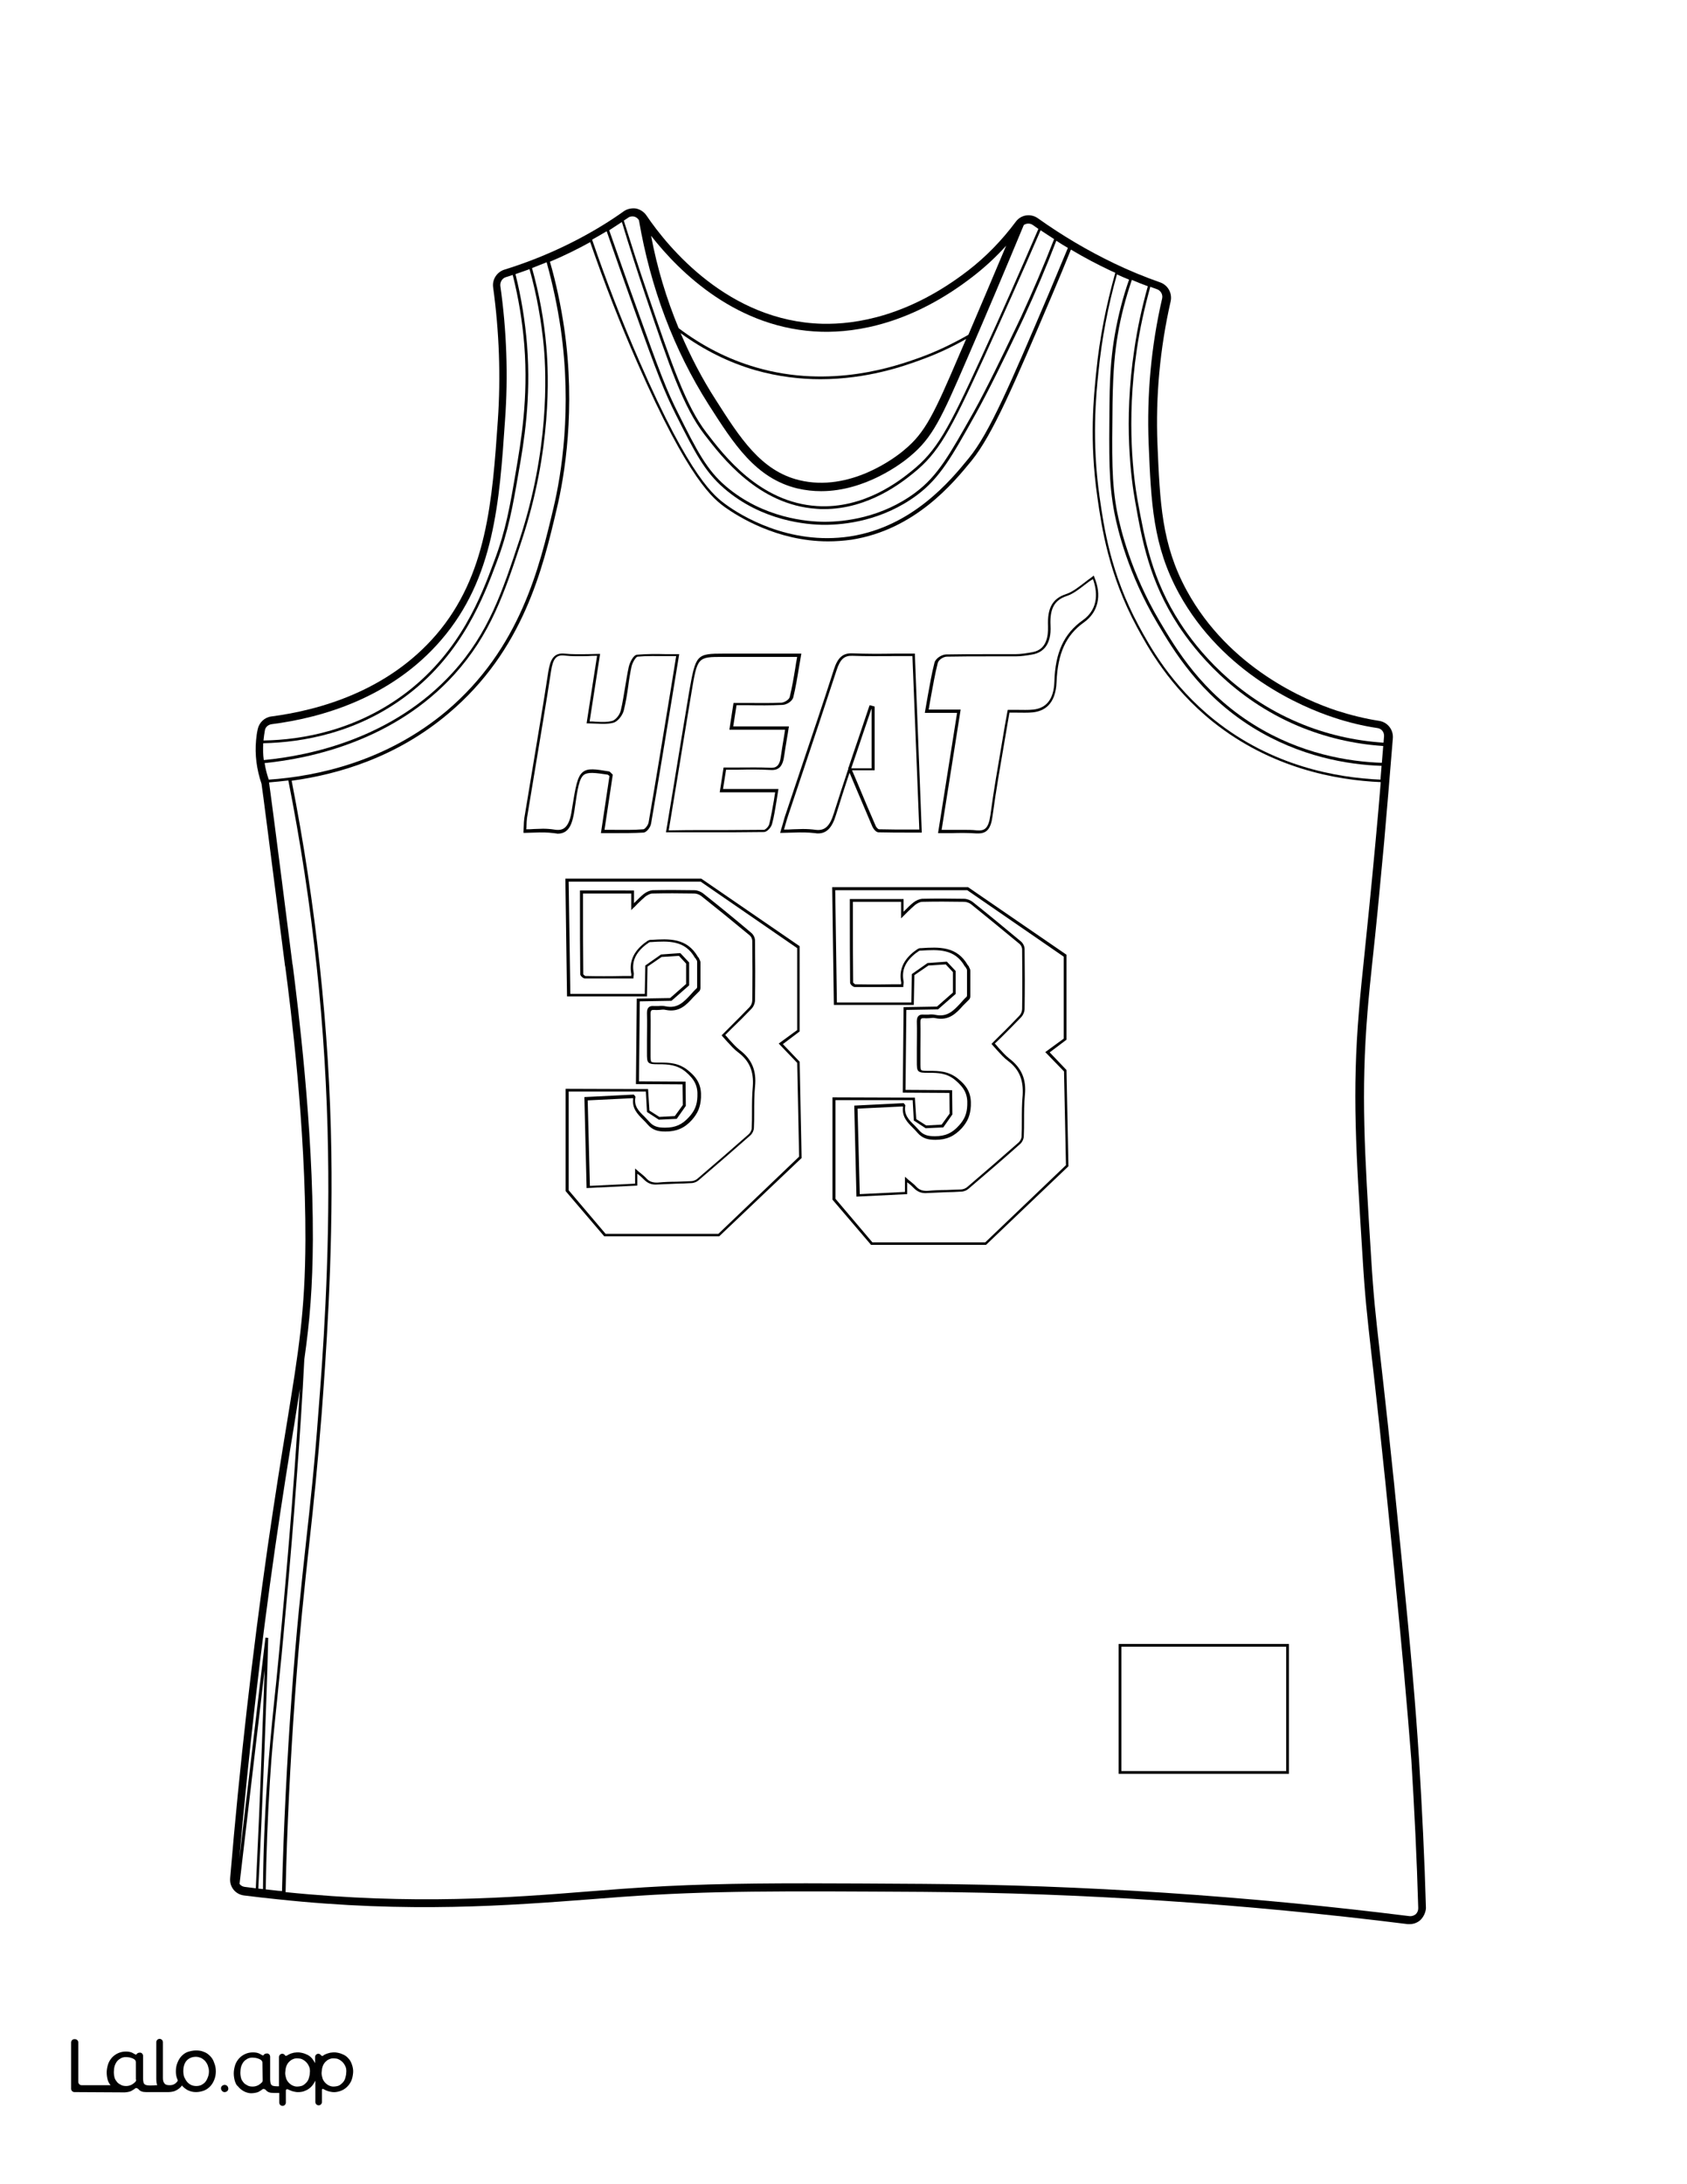 <?xml version="1.0" encoding="utf-8"?>
<!-- Generator: Adobe Illustrator 26.1.0, SVG Export Plug-In . SVG Version: 6.00 Build 0)  -->
<svg version="1.1" id="Layer_1" data-layer="Layer_1" xmlns="http://www.w3.org/2000/svg" xmlns:xlink="http://www.w3.org/1999/xlink" x="0px" y="0px"
	 viewBox="0 0 612 792" style="enable-background:new 0 0 612 792;" xml:space="preserve">
<rect x="0" y="0" width="612" height="792" fill="#808080" stroke="none"/>
<style type="text/css">
	.st0{fill:#FFFFFF;}
	.st1{fill:#010101;}
</style>
<g id="Black">
	<rect x="25.8" y="20.1" width="566.2" height="747.4"/>
</g>
<g id="Color">
	<path class="st0" d="M147.7,250.9c19.4-15,26.8-34.5,31.6-47.5c4.2-11.1,5.7-19.9,7.8-32.2c1.9-11.2,4.6-26.6,3.1-46.1
		c-0.7-8.6-2.1-17.1-4.2-25.4c-0.8,0.3-1.6,0.5-2.5,0.8c-1.3,0.4-2.1,1.7-2,3.1c2.3,16.2,2.9,32.7,1.7,48.9
		c-2,29.4-3.9,57.2-23.1,79.5c-18.1,21.1-43.5,28.3-61.6,30.6c-1.2,0.2-2.2,1-2.4,2.2v0c-0.2,1.2-0.4,2.4-0.5,3.6c0,0,0,0.1,0,0.1
		C109.7,268.3,129.6,264.8,147.7,250.9z"/>
	<path class="st0" d="M96.3,593.8l1,0.1C97,606.8,96.5,620,96,633c-0.7,17.1-1.4,34.6-2.3,51.8c0.6,0.1,1.1,0.1,1.7,0.2
		c0.1-12.9,0.6-25.9,1.5-38.9c0.8-11.6,1.5-18.7,2.6-29.5c0.5-4.5,1-9.6,1.6-15.9c0.1-1.3,3.2-32.6,5.7-67c0.7-9.9,1.4-20,2-30.1
		c-0.6,4.1-1.4,8.5-2.1,13.2c-1.9,11.5-4.2,25.8-6.9,44.4c-5.3,36.8-9.6,74.7-13,112.9L96.3,593.8z"/>
	<path class="st0" d="M164.2,243.9c13.1-14.4,18-29.3,24.3-48.3c10.7-32.4,9.7-59.5,8.8-69.7c-0.9-9.5-2.6-19.1-5.2-28.3
		c-1.7,0.6-3.4,1.2-5.1,1.8c2.1,8.4,3.5,17,4.2,25.7c1.5,19.7-1.1,35.1-3.1,46.4c-2.1,12.3-3.7,21.2-7.9,32.3
		c-4.6,12.3-12.3,32.8-32,47.9c-18.3,14.1-38.5,17.5-52.7,17.8c-0.1,2-0.1,4.1,0.2,6.1C112.7,274,142.6,267.6,164.2,243.9z"/>
	<path class="st0" d="M105.8,615c1.7-23.8,3.5-40,5.2-55.7c1.6-14.4,3.1-28,4.5-47.1c1.5-19.1,4.2-54.6,3.5-94.8
		c-0.7-44.3-5.5-89.5-14.4-134.4c-2.4,0.3-4.7,0.5-7,0.7c0.3,2.1,1.8,13,8.5,65.9l0.1,0.4c1.8,14.4,7.4,58.1,7.3,99.4
		c-0.1,17.3-1.1,29.5-3.1,43.5c-0.7,13.7-1.6,27.4-2.6,40.9c-2.5,34.4-5.6,65.7-5.7,67c-0.6,6.3-1.2,11.4-1.6,15.9
		c-1.1,10.7-1.9,17.8-2.6,29.4c-0.8,13-1.3,26.1-1.5,39c1.5,0.2,3,0.3,4.5,0.5c0.5,0,0.9,0.1,1.4,0.1
		C102.9,662.4,104.1,638.6,105.8,615z"/>
	<path class="st0" d="M95,633c0.3-9.1,0.7-18.3,1-27.5l-9.1,77.6c0.4,0.6,1.1,1,1.9,1.1c1.3,0.2,2.7,0.3,4,0.5
		C93.6,667.5,94.4,650.1,95,633z"/>
	<path class="st0" d="M200.8,184.1c2.8-11.8,6.8-35.8,2.6-65c-1.2-8.1-2.9-16.1-5.1-24c-1.8,0.7-3.5,1.4-5.3,2.1
		c2.6,9.3,4.4,18.9,5.2,28.6c0.9,10.2,1.9,37.5-8.9,70.1c-6.3,19.1-11.3,34.1-24.5,48.7C143.1,268.5,113,275,96,276.7
		c0.3,2,0.8,4,1.5,6c17.6-1.2,42.7-6.6,64.5-24.9C188.8,235.1,195.7,205.6,200.8,184.1z"/>
	<path class="st0" d="M249.5,301c9.5,0,18.5,0,27.6-0.1c0.6,0,1.8-1.2,2-2.2c0.6-2.5,1.1-5.3,1.6-8.2c0.2-1,0.3-2.1,0.5-3.2h-20.1
		l1.4-9h0.4c1.6,0,3.3,0,4.9,0c4,0,7.8-0.1,11.7,0.1c2,0.1,3.4-0.6,3.8-4.3c0.3-2,0.6-4,1-6.3c0.2-1,0.3-2,0.5-3.2h-20.2l1.5-9.7
		h0.4c1.5,0,3,0,4.6,0c4.3,0,8.3,0.1,12.4-0.1c1.1-0.1,2.8-1.1,3-2.1c0.8-3.3,1.4-6.7,2-10.4c0.2-1.3,0.4-2.7,0.7-4.1h-26.9
		c0,0,0,0,0,0c-9.3,0-9.3,0-11.5,13.2c-1.9,11.5-3.8,22.9-5.7,34.6l-2.5,15.1L249.5,301z"/>
	<path class="st0" d="M231.9,130.9c18.7,42.9,27.4,49.1,31.5,52.1c4.9,3.6,22.7,14.9,45,11.5c22.6-3.5,36.4-20.2,43-28.3
		c7.6-9.2,15.2-27.2,29.1-59.8c2.3-5.5,4.6-11,6.9-16.5c-1.4-0.8-2.8-1.7-4.2-2.6c-3.6,9.4-7.6,18.8-11.8,27.9
		c-1.2,2.5-2.1,4.5-3.2,6.7c-3.3,6.9-9.6,19.9-14.3,28.3c-8.6,15.4-12.9,23.1-21.2,29.3c-12.6,9.4-26.4,10.8-33.5,10.8c0,0,0,0,0,0
		c-6.4,0-22.7-1.3-36.5-13.2c-7.1-6.1-10.6-13-17.5-26.7c-4.2-8.4-6.7-14.6-15.5-39.3c-3.2-9-6.5-18.2-9.6-27.2c0,0,0,0-0.1,0
		c-1.7,1-3.4,2-5.2,3C219.9,101.8,225.6,116.5,231.9,130.9z"/>
	<path class="st0" d="M356.8,130c-12.2,26.6-16.3,34.2-25.5,41.6c-4.1,3.3-16.2,13-32.4,13c-0.9,0-1.7,0-2.6-0.1
		c-21.2-1.4-34.4-18.7-40.8-27c-7.6-9.9-12.6-24.5-21.6-51.1c-2.9-8.6-5.7-17.3-8.3-25.9c-1.5,1-3.1,2-4.6,3
		c3.2,9.1,6.4,18.3,9.7,27.4c8.8,24.6,11.2,30.8,15.4,39.1c6.8,13.6,10.3,20.4,17.2,26.3c13.6,11.6,29.6,12.9,35.9,12.9c0,0,0,0,0,0
		c7,0,20.6-1.4,32.9-10.6c8.2-6.1,12.4-13.8,21-29c4.7-8.4,10.9-21.3,14.2-28.2c1.1-2.2,2-4.2,3.2-6.7c4.2-9.1,8.2-18.5,11.9-28
		c-1.6-1.1-3.3-2.1-4.9-3.2C370.8,99,363.8,114.6,356.8,130z"/>
	<path class="st0" d="M412.4,126.8c-3.9,26.2-1.1,47,0.3,54.7c2.6,14.1,5.2,28.7,15.5,44.5c6,9.3,19.6,26.3,43,36.1
		c9.7,4.1,20.1,6.5,30.7,7.2c0.1-0.8,0.1-1.5,0.2-2.3c0.1-1.5-0.9-2.8-2.4-3c-5.4-0.8-10.7-2.1-15.8-3.8
		c-11.6-3.8-40.2-15.9-56.2-45c-9.5-17.4-10.1-32.9-11-54.3c-0.7-17.7,0.9-35.4,4.9-52.7c0.3-1.4-0.5-2.8-1.8-3.3
		c-0.8-0.3-1.6-0.6-2.5-0.9C415.2,111.6,413.5,119.2,412.4,126.8z"/>
	<path class="st0" d="M211.5,279.9c1.8-1.4,4.5-1,9.3-0.2c0.3,0,0.5,0.2,0.7,0.4c0.1,0.1,0.3,0.3,0.6,0.6l0.2,0.2l-3,20
		c1.1,0,2.3,0,3.4,0c3.7,0,7.2,0.1,10.7-0.2c0.5,0,1.7-1.4,1.9-2.5c2.8-16.2,5.4-32.2,8.2-49.2l1.8-11.1c-1.2,0-2.3,0-3.4,0
		c-3.7,0-7.1-0.1-10.6,0.2c-0.5,0-1.8,1.9-2.2,3.6c-0.5,2.4-0.9,4.8-1.2,7.2c-0.4,2.9-0.9,5.9-1.6,8.7c-0.5,2-2.4,4.2-3.9,4.5
		c-2,0.5-4,0.4-6.1,0.3c-0.9,0-1.9-0.1-2.9-0.1h-0.6l3.8-24.5c-1.1,0-2.3,0-3.4,0.1c-2.9,0.1-5.7,0.1-8.5-0.2
		c-2.9-0.3-4.1,1.1-4.8,5.7c-1.8,11.9-3.9,24-5.8,35.6c-1,5.8-1.9,11.7-2.9,17.5c-0.1,0.9-0.2,1.8-0.2,2.9c0,0.4,0,0.8-0.1,1.3
		c1,0,1.9,0,2.9-0.1c1.1,0,2.2-0.1,3.2-0.1c1.3,0,2.7,0.1,4,0.3c1.7,0.3,2.9,0.1,3.8-0.6c1.3-1,2.2-3.1,2.7-6.9
		C208.8,285.3,209.4,281.5,211.5,279.9z"/>
	<path class="st0" d="M398.5,134.8c-0.9,8.7-2.5,24.9,0.4,45.4c1.6,11.1,4,27.8,14.2,46.7c3.8,7,11.6,21.5,27.5,34.2
		c20.8,16.6,44,20.9,60.2,21.6c0.1-1.7,0.3-3.4,0.4-5c-12.2-0.4-29.7-3.3-46.9-14c-19.2-12-28.5-27.7-34.6-38
		c-10.4-17.6-14.2-33.5-15.4-39.6c-2.1-10.9-2-20.5-1.8-39.7c0.1-12.5,0.9-19,1.9-24.9c1.2-6.8,2.9-13.6,5.2-20.1
		c-1.5-0.6-2.9-1.2-4.4-1.9C402,110.8,399.7,122.8,398.5,134.8z"/>
	<path class="st0" d="M234.8,106.1c9,26.4,14,41,21.5,50.8c6.3,8.2,19.3,25.3,40.1,26.6c17.1,1.1,30.1-9.3,34.3-12.7
		c9.1-7.3,13.2-14.8,25.3-41.2c7.1-15.4,14-31.1,20.7-46.6c-0.7-0.5-1.3-0.9-2-1.4c-1-0.7-2.3-0.7-3.3,0
		c-6.6,15.9-13.4,32-20.3,47.9c-9.7,22.5-12.8,29.2-21,36c-2.8,2.4-16.1,12.6-32.2,12.6c-2.8,0-5.7-0.3-8.7-1
		c-15.1-3.7-23-16.1-32.2-30.5c-12.5-19.7-21-42.2-25.2-66.7c0-0.1-0.1-0.1-0.1-0.2c-0.4-0.6-1.1-1.1-1.8-1.2
		c-0.7-0.1-1.5,0-2.1,0.5c-0.5,0.3-1,0.7-1.5,1C229,88.6,231.8,97.4,234.8,106.1z"/>
	<path class="st0" d="M246.2,119c8.6,6.5,18,11.3,28,14.2c27.3,8,51.2-0.6,59.1-3.4c6.2-2.2,12.2-5.1,18-8.4
		c4.6-10.8,9.2-21.6,13.7-32.3c-3.7,4.1-7.7,7.8-12.1,11.2c-22.1,17.1-42,20.3-54.8,20c-30.5-0.8-51.5-21.5-61.9-34.8
		C238.4,97.2,241.8,108.4,246.2,119z"/>
	<path class="st0" d="M273.9,134.2c-9.6-2.8-18.6-7.3-27-13.4c3.6,8.4,7.8,16.5,12.7,24.1c8.8,13.8,16.4,25.8,30.3,29.2
		c18.4,4.5,35.1-8.3,38.2-11c7.6-6.3,10.7-12.9,20.1-34.9c0.8-1.8,1.5-3.5,2.3-5.3c-5.4,3.1-11.1,5.7-17,7.8
		c-5.5,2-18.9,6.8-35.9,6.8C290.4,137.5,282.3,136.6,273.9,134.2z"/>
	<path class="st0" d="M405.3,185.8c1.2,6,5,21.8,15.3,39.3c6.1,10.3,15.3,25.9,34.3,37.7c17,10.6,34.4,13.4,46.4,13.8
		c0.2-2,0.3-4,0.5-6.1c-10.8-0.7-21.2-3.2-31-7.3c-23.6-10-37.3-27.2-43.4-36.5c-10.4-16-13.1-30.7-15.6-44.9
		c-1.4-7.8-4.3-28.7-0.3-55.1c1.1-7.7,2.8-15.4,4.9-22.9c-1.9-0.7-3.9-1.5-5.8-2.3c-2.2,6.5-4,13.2-5.1,19.9
		c-1,5.9-1.7,12.4-1.9,24.8C403.4,165.4,403.2,175,405.3,185.8z"/>
	<rect x="406.8" y="597.1" class="st0" width="59.8" height="45.1"/>
	<path class="st0" d="M393.6,212c-2.2,1.7-4.4,3.4-6.6,4.1c-4.5,1.5-6.2,4.6-5.9,10.7c0.4,7.4-3.1,9.7-6,10.4
		c-2.5,0.5-4.8,0.8-6.7,0.8c-3.3,0-6.6,0-9.8,0c-5,0-10.1,0-15.1,0.1c-1.2,0-3,1.1-3.3,2.3c-1,3.9-1.7,8-2.5,12.3
		c-0.3,1.5-0.5,3-0.8,4.6h11.6l-6.9,43.6c1.3,0,2.5,0,3.7,0c1.3,0,2.6,0,3.9,0c1.8,0,3.5,0,5.2,0.2c2.8,0.2,4.2-0.6,4.9-5.6
		c1.2-9,2.8-18,4.3-26.8c0.6-3.6,1.2-7.3,1.9-10.9l0.1-0.4h0.4c1,0,2,0,3,0c2,0,4,0.1,5.8-0.1c4.9-0.5,7.5-3.9,7.7-10.1
		c0.3-10.6,3.5-17.5,10.3-22.3c6.2-4.4,5.1-11,3.7-14.9C395.4,210.6,394.5,211.3,393.6,212z"/>
	<path class="st0" d="M379.2,381.5l6.7-4.9v-29.7l-35-24.1H303l0.6,40.7h27l0.2-10.3l5.7-4l7-0.5l3.2,3.4v8.3l-6.4,5.6l-11.5,0.2
		l-0.3,29l16.9,0.1l0.1,8.8l-3.3,4.7l-6.4,0.3l-4.3-2.8l-0.4-7.4l-28,0v35.8l13.4,15.8h40.9l29.3-28l-0.7-34L379.2,381.5z
		 M371.8,397.1c-0.3,3.1-0.3,6.3-0.3,9.3c0,1.8,0,3.7-0.1,5.6c0,1-0.6,2.2-1.3,2.8c-5.8,5.2-12,10.5-18.8,16.3c-0.7,0.6-1.7,1-2.8,1
		c-1.8,0.1-3.6,0.2-5.3,0.2c-2.2,0.1-4.5,0.2-6.7,0.3c-2.1,0.2-3.6-0.4-5-1.8c-0.6-0.6-1.2-1.2-2-1.8c-0.1-0.1-0.3-0.2-0.4-0.3v4.3
		l-18.4,0.9l-0.8-33l17.9-0.9l0.2,0.2c0.1,0.1,0.1,0.2,0.2,0.2c0.1,0.2,0.3,0.4,0.2,0.6c-0.5,3.2,1.3,5.1,3.3,7
		c0.5,0.6,1.1,1.1,1.6,1.7c1.6,1.9,3.3,2.3,5.8,2.3c0,0,0,0,0.1,0c3.7,0,6.2-1.1,8.7-3.9c2-2.2,2.9-4.3,3-7.4c0.2-3.8-1-6.2-4.3-9
		c-3.1-2.6-6.2-2.7-9.7-2.7c-2,0-3,0-3.7-0.6c-0.6-0.6-0.6-1.6-0.6-3.6c0-1.5,0-3,0-4.5c0-3.2,0.1-6.6,0-9.9c0-1,0.2-1.6,0.6-2
		c0.4-0.4,1-0.6,2-0.5c0.5,0,1.1,0,1.6,0c0.9-0.1,1.7-0.1,2.6,0.1c4.3,0.9,6.6-1.6,9.1-4.3c0.7-0.8,1.4-1.6,2.2-2.3
		c0,0,0.1-0.2,0.1-0.5c0-3.4,0-6.2,0-9.1c0-0.2-0.1-0.5-0.3-0.7c-0.1-0.1-0.1-0.2-0.1-0.3c0,0-0.1,0-0.1-0.1
		c-0.1-0.1-0.2-0.2-0.3-0.3c-3.6-6.4-9.6-6.1-15.9-5.7l-0.3,0c-0.4,0-0.8,0.4-1.2,0.7l-0.2,0.1c-3.9,3-5.4,6.2-4.6,10.3
		c0.1,0.3,0,0.6,0,1c0,0.2-0.1,0.4-0.1,0.6l0,0.5l-3.9,0c-4.7,0-9.2,0-13.7,0c-0.6,0-1.7-0.9-1.7-1.6c-0.1-8.5-0.1-16.8-0.1-25.6
		l0-4.7h19.5v4.6c0.2-0.2,0.4-0.4,0.6-0.6c1-1,1.9-1.9,2.9-2.7c1-0.8,2.2-1.3,3.2-1.4c4.7-0.1,9.7-0.1,15.2,0c1.1,0,2.3,0.5,3.1,1.1
		c5.8,4.6,11.7,9.5,17.6,14.4c0.7,0.6,1.3,1.7,1.3,2.7c0.1,7.7,0.1,14.8,0,21.7c0,1-0.5,2.3-1.3,3.1c-2.3,2.4-4.6,4.7-7.1,7.2
		c-0.8,0.8-1.6,1.5-2.4,2.3c0.5,0.5,0.9,1,1.4,1.6c1.3,1.4,2.4,2.7,3.8,3.8C370.6,387.2,372.4,391.4,371.8,397.1z"/>
	<path class="st0" d="M505.3,564.4c-4-40.4-6.3-60.4-7.8-73.6c-1.6-14.3-2.3-20.2-3.2-35.1c-2.4-38.4-3.8-59.5-1.3-89.2
		c0.5-6.1,1.1-12,1.9-19.6c1-9.9,2.3-22.1,4.1-41.6c0.7-7.3,1.3-14.5,1.9-21.7c-16.4-0.7-39.8-5.1-60.8-21.8
		c-16-12.8-23.9-27.5-27.7-34.5c-10.2-19-12.7-35.8-14.3-47c-3-20.6-1.3-36.9-0.4-45.6c1.2-12.1,3.6-24.1,6.9-35.8
		c-0.5-0.2-1.1-0.5-1.6-0.7c-4.9-2.3-9.8-4.9-14.5-7.7c-2.2,5.5-4.5,11-6.8,16.4c-13.9,32.7-21.6,50.7-29.2,60.1
		c-6.7,8.2-20.6,25.1-43.6,28.7c-2.9,0.4-5.7,0.6-8.5,0.6c-18.6,0-32.9-9.2-37.3-12.3c-4.2-3.1-13-9.4-31.9-52.5
		c-6.3-14.3-12-29-17.1-43.7c-4.7,2.6-9.6,5-14.6,7.1c2.3,7.9,4,16.1,5.2,24.2c4.2,29.3,0.1,53.5-2.7,65.3
		c-5.1,21.7-12.1,51.4-39.3,74.3c-18.8,15.9-40,22.1-56.9,24.4c8.8,44.9,13.7,90.2,14.4,134.5c0.6,40.2-2.1,75.8-3.5,94.9
		c-1.5,19-2.9,32.7-4.5,47.1c-1.7,15.7-3.5,31.9-5.2,55.7c-1.7,23.7-2.9,47.5-3.4,70.8c46.3,4.7,81.8,2,110.4-0.3
		c4-0.3,7.9-0.6,11.7-0.9c21.9-1.6,40.8-2,66.8-2c12.2,0,26,0.1,42.5,0.2c57.7,0.4,117,4.3,176.3,11.7c0.8,0.1,1.7-0.2,2.3-0.7
		c0.6-0.6,0.9-1.3,0.9-2.2c-0.5-17.8-1.4-35.8-2.5-53.7C510.4,617.8,508.9,600.6,505.3,564.4z M262.6,237
		C262.6,237,262.6,237,262.6,237h28.1l-0.1,0.6c-0.3,1.6-0.5,3.2-0.8,4.7c-0.6,3.7-1.2,7.2-2,10.5c-0.4,1.6-2.6,2.8-4,2.8
		c-4.1,0.2-8.4,0.2-12.5,0.1c-1.4,0-2.7,0-4.1,0l-1.2,7.7h20.2l-0.1,0.6c-0.2,1.4-0.4,2.6-0.6,3.7c-0.4,2.3-0.7,4.3-1,6.3
		c-0.5,3.8-1.9,5.4-4.9,5.2c-3.9-0.2-7.7-0.2-11.7-0.1c-1.5,0-3,0-4.5,0l-1.1,7h20.1l-0.1,0.6c-0.2,1.3-0.4,2.6-0.6,3.8
		c-0.5,2.9-0.9,5.7-1.6,8.2c-0.3,1.3-1.8,3-3,3c-6.8,0.1-13.6,0.1-20.6,0.1c-2.3,0-4.7,0-7.1,0l-7.8,0l2.7-16.3
		c1.9-11.7,3.8-23.2,5.7-34.6C252.4,237.3,252.6,237,262.6,237z M200.9,302.1c-2.3-0.3-4.6-0.3-7-0.2c-1.1,0-2.3,0.1-3.5,0.1h-0.5
		l0-0.5c0-0.7,0.1-1.3,0.1-1.8c0-1.1,0.1-2.1,0.2-3c1-5.8,1.9-11.7,2.9-17.5c1.9-11.7,4-23.7,5.8-35.6c0.7-4.3,1.9-7,5.9-6.6
		c2.7,0.3,5.4,0.2,8.3,0.2c1.3,0,2.6-0.1,4-0.1h0.6l-3.8,24.5c0.8,0,1.6,0,2.3,0.1c2.2,0.1,4,0.2,5.9-0.3c1.1-0.3,2.7-2,3.1-3.8
		c0.7-2.8,1.1-5.8,1.6-8.6c0.4-2.4,0.8-4.9,1.3-7.2c0.4-1.7,1.7-4.3,3-4.4c3.5-0.3,7-0.3,10.7-0.2c1.3,0,2.7,0,4,0h0.6l-2,12.2
		c-2.8,17-5.4,33-8.2,49.2c-0.2,1.4-1.7,3.3-2.8,3.3c-3.5,0.2-7,0.2-10.8,0.2c-1.3,0-2.6,0-4,0h-0.6l3.1-20.7
		c-0.2-0.2-0.3-0.3-0.5-0.4c-0.1-0.1-0.1-0.1-0.1-0.1c-4.6-0.7-7.1-1-8.6,0c-1.8,1.3-2.4,5.1-3.5,12.9c-0.6,4.1-1.5,6.4-3.1,7.6
		c-0.8,0.6-1.8,0.9-3.1,0.9C202,302.2,201.5,302.2,200.9,302.1z M260.9,448.3h-41.7l-14-16.4v-37.1l29.9,0.1l0.5,7.8l3.6,2.3
		l5.6-0.3l2.9-4l-0.1-7.5l-16.9-0.1l0.3-31l12.1-0.2l5.8-5.1v-7.4l-2.6-2.8l-6.3,0.4l-5.1,3.5l-0.2,10.8h-29l-0.6-42.7h49.3
		l35.7,24.5V374l-6.1,4.6l6.1,6.4l0.7,34.9L260.9,448.3z M296.8,302.2c-0.3,0-0.7,0-1.1-0.1c-2.6-0.3-5.2-0.3-8-0.2
		c-1.3,0-2.6,0.1-4,0.1H283l0.2-0.6c0.2-0.9,0.5-1.6,0.7-2.4c0.4-1.4,0.7-2.6,1.1-3.7c1.8-5.4,3.6-10.7,5.4-16.1
		c4-11.9,8.2-24.2,12.1-36.4c1.4-4.4,3.3-6,6.6-5.9c5.1,0.2,10.2,0.2,15.6,0.1c2.2,0,4.4,0,6.7,0h0.5l0,0.5l2.5,64.4l-4.1,0
		c-4,0-7.7,0-11.6-0.1c-0.9,0-1.8-1.2-2.2-2c-2.1-4.9-4.1-9.7-6.5-15.3l-1.8-4.3c-1.7,5-3.3,10.1-4.9,15.2
		C301.9,300.1,299.9,302.2,296.8,302.2z M357.7,451.4h-41.7L302,435v-37.1l29.9,0.1l0.5,7.8l3.6,2.3l5.6-0.3l2.9-4l-0.1-7.5
		l-16.9-0.1l0.3-31l12.1-0.2l5.8-5.1v-7.4l-2.6-2.8l-6.3,0.4l-5.1,3.5l-0.2,10.8h-29l-0.6-42.7h49.3l35.7,24.5V377l-6.1,4.6l6.1,6.4
		l0.7,34.9L357.7,451.4z M393.2,225.7c-6.5,4.6-9.5,11.3-9.9,21.5c-0.3,8.5-4.8,10.7-8.6,11.1c-1.9,0.2-3.9,0.1-5.9,0.1
		c-0.8,0-1.7,0-2.6,0c-0.6,3.5-1.2,7-1.8,10.5c-1.5,8.8-3.1,17.8-4.3,26.8c-0.6,4.7-2,6.5-5.2,6.5c-0.2,0-0.5,0-0.7,0
		c-2.9-0.2-5.9-0.2-9-0.1c-1.4,0-2.8,0-4.3,0h-0.6l6.9-43.6h-11.7l0.1-0.6c0.3-1.8,0.6-3.5,0.9-5.2c0.8-4.4,1.5-8.5,2.5-12.4
		c0.4-1.6,2.7-3,4.3-3c5.1-0.1,10.2-0.1,15.2-0.1c3.3,0,6.6,0,9.8,0c1.9,0,4.1-0.3,6.6-0.8c4.7-1,5.4-5.6,5.3-9.3
		c-0.3-6.6,1.6-10.1,6.6-11.7c2.1-0.7,4.2-2.3,6.3-3.9c1-0.8,2.1-1.6,3.2-2.4l0.5-0.4l0.2,0.6C399.8,215.9,398.4,222,393.2,225.7z
		 M467.6,643.2h-61.8v-47.1h61.8V643.2z"/>
	<path class="st0" d="M365.7,384.7c-1.5-1.1-2.7-2.5-4-3.9c-0.6-0.6-1.1-1.3-1.7-1.9l-0.3-0.4l0.3-0.3c0.9-0.9,1.8-1.8,2.7-2.7
		c2.5-2.4,4.8-4.8,7.1-7.2c0.6-0.6,1-1.6,1-2.4c0.1-7,0.1-14.1,0-21.7c0-0.6-0.4-1.5-0.9-1.9c-5.9-4.9-11.8-9.7-17.6-14.4
		c-0.6-0.5-1.7-0.9-2.5-0.9c-5.5-0.1-10.5-0.1-15.2,0c-0.9,0-1.9,0.6-2.6,1.1c-0.9,0.8-1.8,1.6-2.8,2.6c-0.5,0.5-0.9,0.9-1.5,1.5
		l-0.8,0.8v-6h-17.5l0,3.7c0,8.8,0,17.1,0.1,25.6c0.1,0.1,0.5,0.5,0.7,0.6c4.5,0.1,9,0.1,13.7,0l3,0c0-0.1,0-0.1,0-0.2
		c0-0.3,0.1-0.5,0-0.6c-0.8-4.4,0.8-8.1,5-11.3l0.2-0.1c0.5-0.4,1.1-0.9,1.8-0.9l0.3,0c6.4-0.4,12.9-0.8,16.9,6.2
		c0,0,0.1,0.1,0.1,0.1c0.1,0.1,0.2,0.2,0.3,0.4c0,0.1,0.1,0.2,0.1,0.3c0.2,0.4,0.4,0.7,0.4,1.2c0,2.9,0,5.7,0,9.1
		c0,0.3,0,0.9-0.4,1.3c-0.7,0.7-1.5,1.5-2.2,2.2c-2.5,2.8-5.1,5.6-10,4.6c-0.7-0.2-1.5-0.1-2.3,0c-0.6,0-1.2,0.1-1.7,0
		c-0.6,0-1,0-1.2,0.2c-0.2,0.2-0.3,0.6-0.3,1.3c0.1,3.3,0,6.6,0,9.9c0,1.5,0,3,0,4.5c0,1.6,0,2.6,0.3,2.9c0.3,0.3,1.4,0.3,3,0.3
		c3.5,0,7,0.1,10.4,2.9c3.6,2.9,4.8,5.7,4.6,9.8c-0.2,3.4-1.1,5.6-3.3,8.1c-2.7,2.9-5.5,4.2-9.5,4.2c0,0,0,0-0.1,0
		c-2.7,0-4.7-0.5-6.5-2.6c-0.5-0.6-1-1.1-1.6-1.7c-2-2-4.1-4.1-3.6-7.7c0,0,0,0,0,0c0,0,0,0-0.1-0.1l-16.4,0.8l0.8,31l16.4-0.8v-5.5
		l0.8,0.7c0.4,0.4,0.8,0.7,1.2,1c0.8,0.7,1.5,1.2,2.1,1.9c1.1,1.2,2.4,1.6,4.2,1.5c2.2-0.2,4.5-0.3,6.7-0.3c1.7-0.1,3.5-0.1,5.3-0.2
		c0.8,0,1.7-0.4,2.2-0.8c6.8-5.8,12.9-11.1,18.8-16.3c0.5-0.5,1-1.4,1-2.1c0.1-1.9,0.1-3.8,0.1-5.6c0-3.1,0-6.3,0.3-9.4
		C371.3,391.6,369.8,387.8,365.7,384.7z"/>
	<path class="st0" d="M0,0v792h612V0H0z M515.3,696.2c-1.1,1-2.5,1.5-3.9,1.5c-0.2,0-0.5,0-0.7,0c-59.2-7.4-118.3-11.3-175.9-11.7
		c-51.2-0.3-76.9-0.5-109,1.8c-3.8,0.3-7.7,0.6-11.7,0.9c-29.2,2.2-65.6,5.1-113.3,0c-4.1-0.4-8.2-0.9-12.3-1.4
		c-3.1-0.4-5.3-3.1-5-6.3c3.4-40.6,8-81,13.6-120.1c2.7-18.6,5-32.9,6.9-44.4c4.3-26.4,6.7-40.9,6.8-66.9c0.1-41.1-5.4-84.6-7.3-99
		l-0.1-0.4c-5.3-41.2-8.2-64.1-8.5-65.8l0-0.1c-1.8-5.3-2.5-10.6-2-15.9c0.1-1.3,0.3-2.7,0.6-4c0.5-2.4,2.5-4.3,4.9-4.6
		c17.6-2.3,42.3-9.3,59.8-29.6c18.5-21.5,20.4-48.8,22.4-77.7c1.1-16,0.5-32.3-1.7-48.3c-0.4-2.8,1.3-5.5,4-6.4
		c12.6-3.9,24.6-9.3,35.7-16.1c2.6-1.6,5.2-3.3,7.7-5.1c1.3-0.9,2.9-1.2,4.4-1c1.5,0.3,2.9,1.2,3.8,2.5
		c7.8,11.5,29.7,38.4,63.8,39.3c12.3,0.3,31.5-2.8,52.9-19.3c6.5-5,12.3-11,17.3-17.7c1.9-2.6,5.5-3.1,8.1-1.2
		c8.7,6.2,18,11.7,27.6,16.3c5.4,2.6,11,4.9,16.7,6.9c2.8,1,4.4,3.9,3.8,6.8c-3.9,17.1-5.5,34.5-4.8,51.9c0.9,21.1,1.5,36.3,10.6,53
		c15.4,28.2,43.2,39.9,54.5,43.6c5,1.6,10.2,2.9,15.4,3.7c3,0.5,5.1,3.2,4.9,6.2c-1,12.5-2.1,25.4-3.2,38.1
		c-1.8,19.5-3,31.8-4.1,41.7c-0.8,7.5-1.4,13.4-1.9,19.5c-2.4,29.5-1.1,50.6,1.3,88.8c0.9,14.8,1.6,20.7,3.2,34.9
		c1.5,13.2,3.8,33.2,7.8,73.7c3.6,36.2,5.1,53.5,6.4,73.8c1.1,17.9,2,36,2.5,53.8C517.2,693.4,516.5,695,515.3,696.2z"/>
	<path class="st0" d="M316.2,257.1l-0.1,0c-1.2,3.5-2.4,7-3.6,10.6c-1.2,3.6-2.4,7.2-3.7,10.9h7.4V257.1z"/>
	<path class="st0" d="M267.8,381.6c-1.5-1.1-2.7-2.5-4-3.9c-0.6-0.6-1.1-1.3-1.7-1.9l-0.3-0.4l0.3-0.3c0.9-0.9,1.8-1.8,2.7-2.7
		c2.5-2.5,4.8-4.8,7.1-7.2c0.6-0.6,1-1.6,1-2.4c0.1-7,0.1-14.1,0-21.7c0-0.6-0.4-1.5-0.9-1.9c-5.9-4.9-11.8-9.7-17.6-14.3
		c-0.6-0.5-1.7-0.9-2.5-0.9c-5.5-0.1-10.5-0.1-15.2,0c-0.9,0-1.9,0.6-2.6,1.1c-0.9,0.8-1.8,1.6-2.8,2.6c-0.5,0.5-0.9,1-1.5,1.5
		l-0.8,0.8v-6h-17.5l0,3.8c0,8.8,0,17,0.1,25.5c0.1,0.1,0.5,0.5,0.7,0.6c4.5,0.1,9,0.1,13.7,0l3,0c0-0.1,0-0.1,0-0.2
		c0-0.3,0.1-0.5,0-0.6c-0.8-4.4,0.8-8.1,5-11.3l0.2-0.1c0.5-0.4,1.1-0.9,1.8-0.9l0.3,0c6.4-0.4,12.9-0.8,16.9,6.2
		c0,0,0.1,0.1,0.1,0.1c0.1,0.1,0.2,0.2,0.3,0.4c0,0.1,0.1,0.2,0.1,0.3c0.2,0.4,0.4,0.7,0.4,1.2c0,3.1,0,6.2,0,9.1
		c0,0.2,0,0.9-0.4,1.3c-0.7,0.7-1.5,1.5-2.2,2.2c-2.5,2.8-5.1,5.6-10,4.6c-0.7-0.2-1.5-0.1-2.3,0c-0.6,0-1.2,0.1-1.7,0
		c-0.6,0-1,0-1.2,0.2c-0.2,0.2-0.3,0.6-0.3,1.3c0.1,3.3,0,6.6,0,9.9c0,1.5,0,3,0,4.5c0,1.6,0,2.6,0.3,2.9c0.3,0.3,1.4,0.3,3,0.3
		c3.6,0,7,0.1,10.4,2.9c3.6,2.9,4.8,5.7,4.6,9.8c-0.2,3.4-1.1,5.6-3.3,8.1c-2.7,3-5.6,4.2-9.6,4.2c-2.7,0-4.7-0.5-6.5-2.6
		c-0.5-0.6-1-1.1-1.6-1.7c-2-2-4.1-4.1-3.6-7.7c0,0,0,0,0,0c0,0,0,0-0.1-0.1l-16.4,0.8l0.8,31l16.4-0.8v-5.5l0.8,0.7
		c0.4,0.4,0.8,0.7,1.2,1c0.8,0.7,1.5,1.2,2.1,1.9c1.1,1.2,2.4,1.6,4.2,1.5c2.2-0.2,4.5-0.3,6.7-0.3c1.7-0.1,3.5-0.1,5.3-0.2
		c0.8,0,1.7-0.4,2.2-0.8c6.8-5.8,12.9-11.1,18.8-16.3c0.5-0.5,1-1.4,1-2.1c0.1-1.9,0.1-3.7,0.1-5.6c0-3.1,0-6.3,0.3-9.5
		C273.5,388.5,271.9,384.7,267.8,381.6z"/>
	<path class="st0" d="M307.5,278.4h0.3c1.3-3.8,2.5-7.5,3.8-11.2c1.2-3.7,2.5-7.3,3.7-11l0.2-0.5l1.8,0.5v23.1h-8.2l2,4.7
		c2.3,5.6,4.4,10.5,6.5,15.3c0.3,0.8,1,1.4,1.3,1.4c3.8,0.1,7.6,0.1,11.5,0.1l3.1,0l-2.5-62.9c-2.1,0-4.2,0-6.2,0
		c-5.4,0-10.5,0.1-15.6-0.1c-2.9-0.1-4.4,1.2-5.7,5.2c-4,12.2-8.1,24.5-12.1,36.4c-1.8,5.4-3.6,10.7-5.4,16.1
		c-0.4,1.1-0.7,2.3-1.1,3.6c-0.1,0.5-0.3,1.1-0.5,1.7c1.1,0,2.2,0,3.3-0.1c1.2,0,2.4-0.1,3.6-0.1c1.6,0,3.1,0.1,4.6,0.3
		c3.3,0.4,5.1-1.2,6.6-6c1.7-5.4,3.5-10.9,5.3-16.3L307.5,278.4z"/>
	<path class="st0" d="M282.5,378.4l6.7-4.9v-29.7l-35-24.1h-47.9l0.6,40.7h27l0.2-10.3l5.7-4l7-0.5l3.2,3.4v8.3l-6.4,5.6l-11.5,0.2
		l-0.3,29l16.9,0.1l0.1,8.8l-3.3,4.7L239,406l-4.3-2.8l-0.4-7.4l-28,0v35.8l13.4,15.8h40.9l29.3-28l-0.7-34L282.5,378.4z M273.9,394
		c-0.3,3.1-0.3,6.3-0.3,9.3c0,1.8,0,3.7-0.1,5.6c0,1-0.6,2.2-1.3,2.8c-5.9,5.2-12,10.5-18.8,16.3c-0.7,0.6-1.7,1-2.8,1
		c-1.8,0.1-3.6,0.2-5.3,0.2c-2.2,0.1-4.5,0.2-6.7,0.3c-2.1,0.2-3.6-0.4-5-1.8c-0.6-0.6-1.2-1.2-2-1.8c-0.1-0.1-0.3-0.2-0.4-0.3v4.3
		l-18.4,0.9l-0.8-33l17.9-0.9l0.2,0.2c0.1,0.1,0.1,0.2,0.2,0.2c0.1,0.2,0.3,0.4,0.2,0.6c-0.6,3.2,1.3,5.1,3.3,7
		c0.5,0.6,1.1,1.1,1.6,1.7c1.6,1.9,3.3,2.3,5.8,2.3c0,0,0,0,0.1,0c3.7,0,6.2-1.1,8.7-3.9c2-2.2,2.9-4.3,3-7.4c0.2-3.8-1-6.2-4.3-9
		c-3.1-2.5-6.2-2.7-9.7-2.7c-2,0-3,0-3.7-0.6c-0.6-0.6-0.6-1.6-0.6-3.6c0-1.5,0-3,0-4.5c0-3.2,0.1-6.6,0-9.9c0-1,0.2-1.6,0.6-2
		c0.4-0.4,1-0.6,2-0.5c0.5,0,1.1,0,1.6,0c0.9-0.1,1.7-0.1,2.6,0.1c4.3,0.9,6.6-1.6,9.1-4.3c0.7-0.8,1.4-1.6,2.2-2.3
		c0,0,0.1-0.2,0.1-0.5c0-2.9,0-6,0-9.1c0-0.2-0.1-0.5-0.3-0.7c-0.1-0.1-0.1-0.2-0.1-0.3c0,0-0.1,0-0.1-0.1c-0.1-0.1-0.2-0.2-0.3-0.3
		c-3.6-6.4-9.6-6.1-15.9-5.7l-0.3,0c-0.4,0-0.8,0.4-1.2,0.7l-0.2,0.1c-3.9,3-5.4,6.2-4.6,10.3c0.1,0.3,0,0.6,0,1
		c0,0.2-0.1,0.4-0.1,0.6l0,0.5l-3.9,0c-4.7,0-9.2,0-13.7,0c-0.6,0-1.7-0.9-1.7-1.6c-0.1-8.5-0.1-16.7-0.1-25.5l0-4.8H230v4.6
		c0.2-0.2,0.4-0.4,0.6-0.6c1-1,1.9-1.9,2.9-2.7c1-0.8,2.2-1.3,3.2-1.4c4.7-0.1,9.7-0.1,15.2,0c1.1,0,2.3,0.5,3.1,1.1
		c5.8,4.6,11.7,9.4,17.6,14.4c0.7,0.6,1.3,1.7,1.3,2.7c0.1,7.7,0.1,14.8,0,21.7c0,1-0.5,2.3-1.3,3.1c-2.3,2.4-4.7,4.8-7.2,7.2
		c-0.8,0.8-1.5,1.5-2.3,2.3c0.5,0.5,0.9,1,1.4,1.6c1.3,1.4,2.4,2.7,3.8,3.8C272.8,384.1,274.5,388.3,273.9,394z"/>
	<path class="st1" d="M76.2,745.5c-0.7-0.7-1.4-1.2-2.3-1.5c-0.9-0.4-1.8-0.5-2.8-0.5c-1,0-1.9,0.2-2.9,0.5
		c-0.9,0.3-1.6,0.8-2.3,1.5c-0.6,0.6-1.1,1.4-1.5,2.4c-0.4,0.9-0.6,2-0.6,3.1c0,1.1,0.1,1.7,0.4,2.6c0.1,0.2,0.3,0.7,0.3,0.8
		c-0.2,0.6-1.1,1.4-2,1.6c-0.3,0.1-0.7,0.1-1,0.1c-0.7,0-1.4-0.1-1.8-0.6c-0.4-0.5-0.6-1-0.6-2v-13c0-0.7-0.6-1.2-1.2-1.2h0
		c-0.7,0-1.2,0.6-1.2,1.2v13.3c0,0.9,0.1,1.6,0.3,2.2c0,0.1,0,0.1,0.1,0.1c-0.1,0-0.2,0-0.4,0c-1,0.1-3.5,0.3-4.2-0.3
		c-0.1-0.1-0.1-0.1-0.2-0.2c-0.4-0.5-0.4-1.7-0.4-2.3v-7.9c0-0.5-0.4-1-0.9-1.1c-0.1,0-1-0.1-1.4,0.5c0,0,0,0,0,0
		c-0.1,0.2-0.4,0.3-0.6,0.1c-0.4-0.2-0.7-0.4-1.1-0.6c-0.7-0.3-1.4-0.4-2.3-0.4c-1.9,0-3.7,0.8-5,2.2c-0.6,0.7-1.1,1.5-1.4,2.4
		c-0.3,1-0.5,2-0.5,3c0,1.1,0.2,2.2,0.5,3.1c0.2,0.5,0.5,1,0.9,1.5l-10.5,0c-0.7,0-1.2-0.6-1.2-1.2v-14.3c0-0.7-0.6-1.2-1.2-1.2H27
		c-0.7,0-1.2,0.6-1.2,1.2v16.8c0,0.7,0.6,1.2,1.2,1.2l18.2,0.1c0.5,0,1-0.1,1.5-0.2c0.5-0.1,1-0.3,1.4-0.6c0.2-0.1,0.3-0.2,0.5-0.3
		c0.1-0.1,0.3-0.2,0.4-0.3c0.3-0.3,0.9-0.1,1.2,0.2c0.6,0.8,1.5,1.1,2.8,1.1h8.2c0.5,0,1.1-0.1,1.6-0.2c1-0.2,2.6-1.2,3.2-2.2
		c0.4,0.6,1.6,1.5,2.3,1.8c0.9,0.4,1.8,0.6,2.8,0.6c1,0,1.9-0.2,2.8-0.5c1.8-0.7,3.1-2.1,3.8-3.9c0.4-0.9,0.6-2,0.6-3.1
		c0-1.2-0.2-2.2-0.6-3.1C77.4,747,76.9,746.2,76.2,745.5z M49.4,754.1L49.4,754.1c0,0.3-0.1,0.6-0.3,0.8c-0.4,0.4-0.8,0.7-1.3,1
		c-0.6,0.3-1.3,0.5-2,0.5c-0.7,0-1.4-0.1-1.9-0.4c-0.5-0.3-1-0.5-1.4-1c-0.4-0.5-0.7-0.9-0.9-1.5c-0.2-0.7-0.3-1.4-0.3-2.2
		c0-0.7,0.1-1.5,0.3-2.2c0.2-0.6,0.5-1.2,0.9-1.7c0.4-0.5,0.9-0.8,1.4-1.1c0.6-0.3,1.2-0.4,1.8-0.4c0.6,0,1.3,0.1,1.9,0.3
		c0.4,0.1,0.8,0.3,1.1,0.5c0.3,0.2,0.6,0.6,0.6,1V754.1z M75.4,753.2c-0.2,0.6-0.5,1.2-0.9,1.7c-0.4,0.5-0.9,0.8-1.4,1.1
		c-0.6,0.3-1.3,0.4-1.9,0.4c-0.6,0-1.3-0.1-1.9-0.4c-0.6-0.3-1.1-0.7-1.5-1.2c-0.4-0.5-0.7-1.1-1-1.7c-0.2-0.7-0.3-1.4-0.3-2.1
		c0-1.6,0.4-2.9,1.2-3.8s2-1.4,3.4-1.4c0.6,0,1.3,0.2,1.8,0.4c0.6,0.3,1.1,0.7,1.5,1.1c0.4,0.5,0.8,1.1,1,1.7c0.2,0.7,0.4,1.3,0.4,2
		C75.8,751.8,75.7,752.5,75.4,753.2z"/>
	<path class="st1" d="M106.2,761.5C106.2,761.5,106.1,761.6,106.2,761.5L106.2,761.5z"/>
	<path class="st1" d="M119.4,761.5C119.4,761.5,119.3,761.6,119.4,761.5L119.4,761.5z"/>
	<path class="st1" d="M127.7,748.7c-0.3-0.9-0.7-1.7-1.3-2.3c-0.6-0.7-1.3-1.2-2.1-1.5c-0.8-0.4-1.8-0.6-2.7-0.7
		c-0.5,0-1.1,0-1.6,0.1c0,0,0,0-0.1,0c-0.4,0.1-0.8,0.2-1.1,0.3c-0.6,0.2-1.1,0.4-1.6,0.8c-0.2,0.2-0.5,0.1-0.7-0.1
		c-0.2-0.3-0.6-0.6-1-0.6h0c-0.7,0-1.2,0.6-1.2,1.2l0,2.2c-0.3-0.6-0.7-1.2-1.1-1.7c-0.6-0.7-1.3-1.2-2.1-1.5
		c-0.8-0.4-1.8-0.6-2.7-0.7c-0.5,0-1.1,0-1.6,0.1c0,0,0,0-0.1,0c-0.4,0.1-0.8,0.2-1.1,0.3c-0.6,0.2-1.1,0.5-1.6,0.8
		c-0.2,0.1-0.4,0.1-0.6-0.1c-0.2-0.4-0.6-0.6-1-0.6h0c-0.7,0-1.2,0.6-1.2,1.2v10.6c-1,0-2.2,0-2.6-0.4c-0.1-0.1-0.1-0.1-0.2-0.2
		c-0.4-0.5-0.4-1.7-0.4-2.3v-7.9c0-0.5-0.4-1-0.9-1.1h0c-0.1,0-1-0.1-1.4,0.5c0,0,0,0,0,0c-0.1,0.2-0.4,0.3-0.6,0.1
		c-0.4-0.2-0.7-0.4-1.1-0.6c-0.7-0.3-1.4-0.4-2.3-0.4c-1.9,0-3.7,0.8-5,2.2c-0.6,0.7-1.1,1.5-1.4,2.4c-0.3,1-0.5,2-0.5,3
		c0,1.1,0.2,2.2,0.5,3.1c0.1,0.3,0.3,0.6,0.4,0.9c0,0,0,0.1,0.1,0.1c0,0.1,0.1,0.1,0.1,0.2c0.1,0.1,0.2,0.2,0.3,0.3h0
		c0,0,0.1,0.1,0.2,0.2c0.3,0.4,1.9,2.2,4.4,2.4c0.1,0,0.3,0,0.6,0c0.5,0,1-0.1,1.5-0.2c0.5-0.1,1-0.3,1.4-0.6
		c0.2-0.1,0.3-0.2,0.5-0.3c0.1-0.1,0.3-0.2,0.4-0.3c0.3-0.3,0.9-0.1,1.2,0.2c0.6,0.8,1.5,1.1,2.8,1.1h2.1v3.5c0,0.7,0.6,1.2,1.2,1.2
		h0c0.7,0,1.2-0.6,1.2-1.2V758c0-0.3,0.4-0.6,0.7-0.4l0.7,0.3c0.8,0.4,1.7,0.6,2.6,0.7c0.4,0,1.6,0.1,2.8-0.4
		c2.3-0.8,3.4-2.7,3.8-3.6c0-0.1,0.1,0,0.1,0v7.6c0,0.7,0.6,1.2,1.2,1.2h0c0.7,0,1.2-0.6,1.2-1.2v-4.4c0-0.3,0.3-0.5,0.5-0.3
		l0.8,0.4c0.8,0.4,1.7,0.6,2.6,0.7c0.9,0.1,1.9-0.1,2.8-0.4c1.7-0.6,3.1-1.9,3.9-3.6c0.4-0.9,0.6-1.9,0.7-3
		C128.2,750.6,128,749.6,127.7,748.7z M95.3,754.3c0,0.3-0.1,0.6-0.3,0.8c-0.4,0.4-0.8,0.7-1.3,1c-0.6,0.3-1.3,0.5-2,0.5
		c-0.7,0-1.4-0.1-1.9-0.4c-0.5-0.3-1-0.5-1.4-1c-0.4-0.5-0.7-0.9-0.9-1.5c-0.2-0.7-0.3-1.4-0.3-2.2c0-0.7,0.1-1.5,0.3-2.2
		c0.2-0.6,0.5-1.2,0.9-1.7c0.4-0.5,0.9-0.8,1.4-1.1c0.6-0.3,1.2-0.4,1.8-0.4c0.6,0,1.3,0.1,1.9,0.3c0.4,0.1,0.8,0.3,1.1,0.5
		c0.3,0.2,0.6,0.6,0.6,1L95.3,754.3z M112.4,751.6c0,0.7-0.2,1.4-0.4,2.1c-0.2,0.6-0.5,1.1-1,1.6c-0.4,0.4-0.9,0.8-1.4,1
		c-0.6,0.2-1.3,0.3-1.9,0.3c-0.6,0-1.2-0.2-1.8-0.5c-0.5-0.3-1-0.7-1.4-1.2c-0.4-0.5-0.7-1.1-0.8-1.7c-0.2-0.7-0.3-1.3-0.2-2
		c0.1-1.5,0.5-2.7,1.4-3.6c0.4-0.4,0.8-0.7,1.3-0.9c0.6-0.3,1.3-0.4,2.1-0.3c0.4,0,0.8,0.1,1.1,0.2c0.2,0.1,0.4,0.2,0.6,0.3
		c0.5,0.3,1,0.7,1.4,1.2c0.4,0.5,0.7,1.1,0.9,1.7C112.4,750.2,112.5,750.9,112.4,751.6z M125.6,751.6c0,0.7-0.2,1.4-0.4,2.1
		c-0.2,0.6-0.5,1.1-1,1.6c-0.4,0.4-0.9,0.8-1.4,1c-0.6,0.2-1.3,0.3-1.9,0.3c-0.6,0-1.2-0.2-1.8-0.5c-0.5-0.3-1-0.7-1.4-1.2
		c-0.4-0.5-0.7-1.1-0.8-1.7c-0.2-0.7-0.3-1.3-0.2-2c0.1-1.5,0.5-2.7,1.4-3.6c0.4-0.4,0.8-0.7,1.3-0.9c0.6-0.3,1.3-0.4,2.1-0.3
		c0.4,0,0.8,0.1,1.1,0.2c0.2,0.1,0.4,0.2,0.6,0.3c0.5,0.3,1,0.7,1.4,1.2c0.4,0.5,0.7,1.1,0.9,1.7
		C125.6,750.2,125.7,750.9,125.6,751.6z"/>
	<path class="st1" d="M81.7,756c-0.9-0.1-1.7,0.6-1.5,1.5c0.1,0.5,0.5,1,1.1,1.1c0.9,0.1,1.7-0.6,1.5-1.5
		C82.7,756.5,82.3,756.1,81.7,756z"/>
</g>
</svg>

